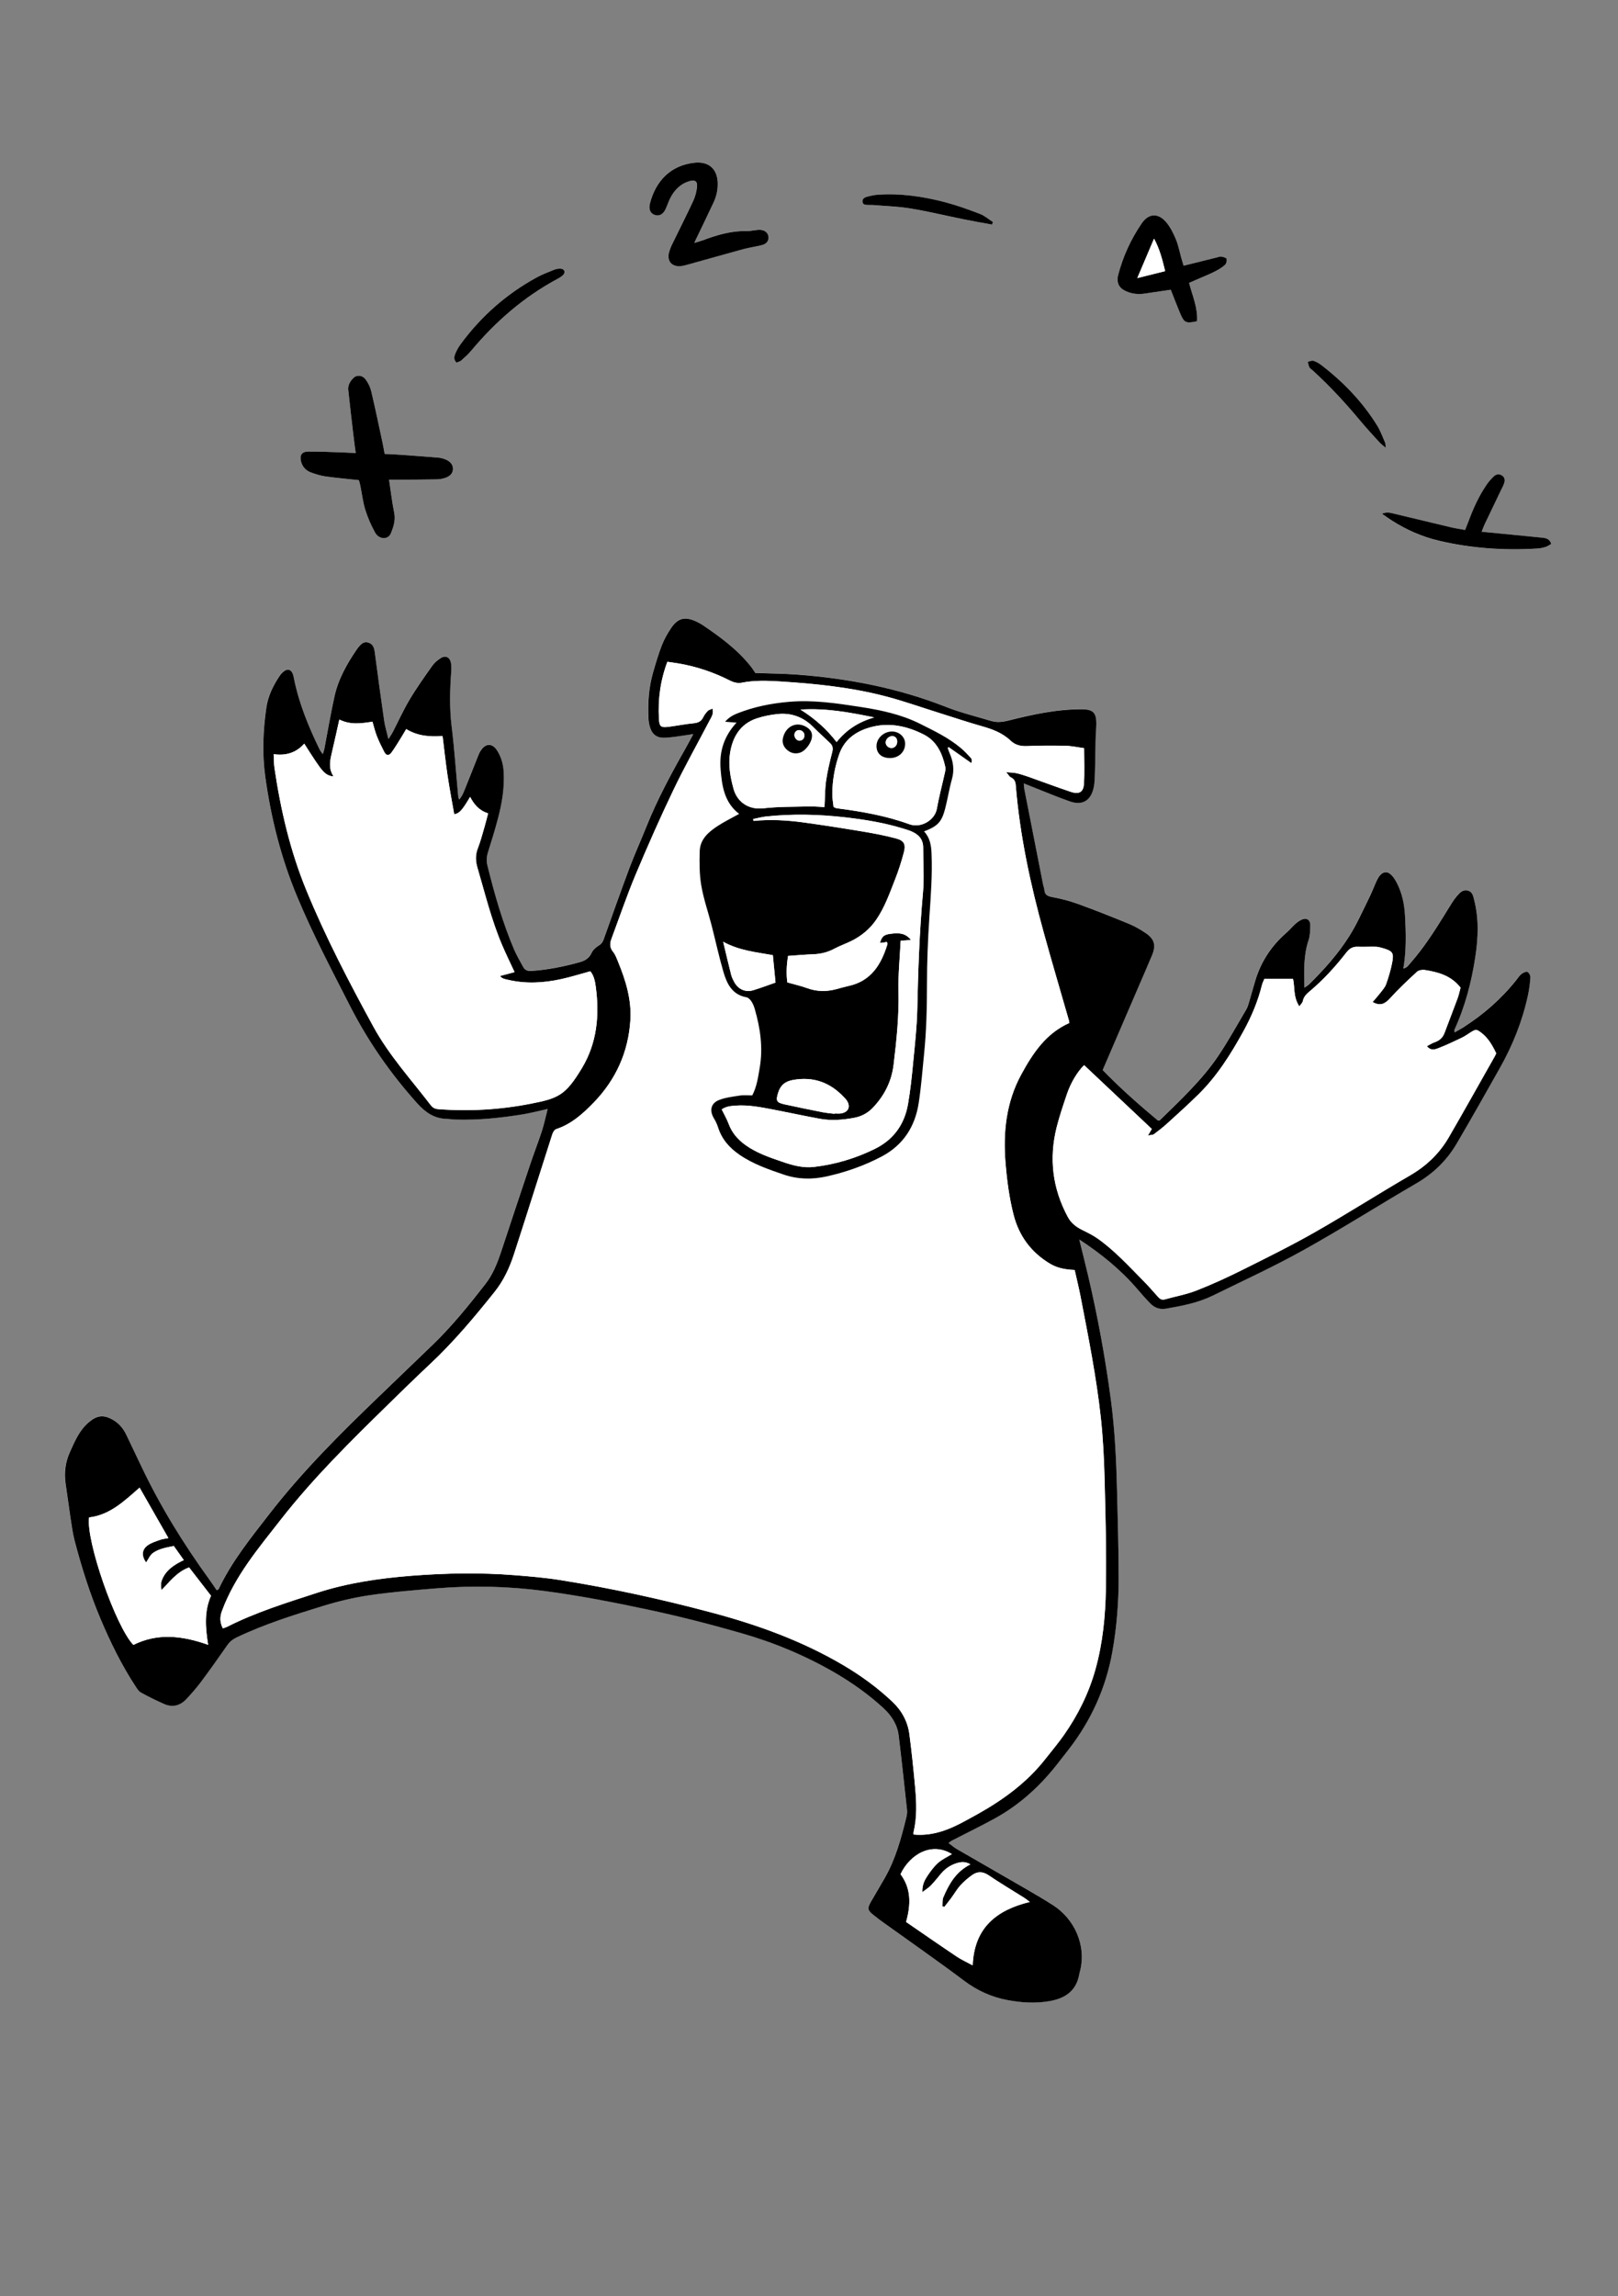 <?xml version="1.0" encoding="utf-8"?>
<!-- Generator: Adobe Illustrator 23.0.0, SVG Export Plug-In . SVG Version: 6.00 Build 0)  -->
<svg version="1.1" xmlns="http://www.w3.org/2000/svg" xmlns:xlink="http://www.w3.org/1999/xlink" x="0px" y="0px"
	 viewBox="0 0 419.53 595.28" style="enable-background:new 0 0 419.53 595.28;" xml:space="preserve">
<rect x="0" y="0" width="419.53" height="595.28" fill="#808080" stroke="none"/>
<style type="text/css">
	.st0{fill:#FFFFFF;}
</style>
<g id="Layer_2">
</g>
<g id="Layer_3">
	<g>
		<path class="st0" d="M279.85,321.34c5.68,3.71,10.79,7.85,15.09,12.9c1.06,1.24,2.14,2.47,3.28,3.63
			c1.11,1.13,2.48,1.65,4.08,1.37c4.16-0.72,8.31-1.51,12.13-3.38c7.93-3.89,15.96-7.59,23.67-11.88
			c9.85-5.49,19.37-11.55,29.12-17.22c4.42-2.57,7.92-5.98,10.47-10.33c3.82-6.5,7.53-13.07,11.22-19.64
			c3.31-5.89,5.81-12.12,7.24-18.75c0.33-1.52,0.54-3.08,0.64-4.63c0.03-0.5-0.35-1.28-0.76-1.48c-0.36-0.17-1.11,0.19-1.53,0.52
			c-0.52,0.41-0.9,1.01-1.32,1.54c-3.88,4.9-8.52,8.95-13.77,12.31c-0.71,0.45-1.45,0.85-2.26,1.31c-0.05-0.4-0.12-0.54-0.07-0.64
			c2.78-6.03,4.43-12.37,5.43-18.93c0.76-4.96,0.96-9.87-0.3-14.77c-0.25-0.99-0.44-2.08-1.59-2.42c-1.24-0.36-2.06,0.44-2.78,1.29
			c-0.48,0.57-0.92,1.18-1.33,1.8c-0.7,1.08-1.37,2.19-2.04,3.29c-2.63,4.29-5.37,8.51-8.7,12.3c-0.5,0.57-0.89,1.32-1.92,1.53
			c0.8-4.65,0.68-9.2,0.43-13.75c-0.16-2.88-0.73-5.66-2.02-8.26c-0.39-0.78-0.86-1.56-1.46-2.19c-1.06-1.1-2.18-1.01-3.12,0.18
			c-0.37,0.47-0.65,1.03-0.9,1.59c-0.65,1.42-1.2,2.89-1.89,4.29c-1.64,3.28-3.11,6.67-5.06,9.75c-2.91,4.59-6.54,8.66-10.42,12.48
			c-0.3,0.29-0.68,0.5-1.22,0.88c-0.09-4.36-0.25-8.41,1.1-12.37c0.41-1.19,0.42-2.55,0.43-3.83c0.02-1.46-1.06-2.05-2.36-1.39
			c-0.54,0.28-1.06,0.63-1.5,1.04c-0.85,0.78-1.6,1.67-2.47,2.43c-3.84,3.35-6.49,7.46-7.95,12.34c-0.53,1.76-1,3.53-1.52,5.28
			c-0.21,0.71-0.4,1.46-0.77,2.09c-2.38,4.04-4.64,8.15-7.25,12.03c-4.23,6.3-9.81,11.43-15.18,16.73
			c-0.07,0.07-0.24,0.05-0.49,0.09c-4.98-4.16-9.9-8.5-14.34-13.09c3.27-7.59,6.43-14.95,9.6-22.3c1.07-2.49,2.18-4.97,3.21-7.49
			c1.07-2.59,0.6-4.24-1.74-5.78c-1.35-0.89-2.78-1.73-4.28-2.35c-4.33-1.78-8.69-3.51-13.09-5.11c-2.22-0.81-4.55-1.41-6.87-1.84
			c-1.23-0.22-1.84-0.62-1.95-1.85c-0.04-0.47-0.24-0.92-0.33-1.38c-1.63-8.26-3.26-16.52-4.87-24.78
			c-0.08-0.41-0.08-0.84-0.14-1.43c0.65,0.26,1.09,0.44,1.53,0.61c3.48,1.37,6.91,2.83,10.44,4.06c3.15,1.1,5.33-0.14,6.12-3.4
			c0.34-1.43,0.32-2.95,0.37-4.44c0.09-2.78,0.1-5.56,0.17-8.34c0.03-1.29,0.17-2.58,0.18-3.87c0.03-2.93-0.84-3.81-3.69-3.84
			c-6.52-0.05-12.82,1.32-19.08,2.92c-1.5,0.38-2.94,0.57-4.4,0.13c-3.97-1.18-8.02-2.16-11.85-3.68
			c-12.39-4.88-25.27-7.36-38.47-8.36c-3.58-0.27-7.17-0.28-10.92-0.42c-0.33-0.47-0.76-1.17-1.26-1.8
			c-3.48-4.36-7.92-7.6-12.49-10.69c-0.45-0.3-0.94-0.55-1.43-0.79c-3.06-1.48-4.94-1.02-6.78,1.8c-0.89,1.36-1.71,2.8-2.29,4.31
			c-0.88,2.28-1.57,4.63-2.25,6.97c-1.15,3.96-1.41,8.02-1.2,12.11c0.04,0.8,0.2,1.62,0.46,2.38c0.53,1.58,1.66,2.48,3.35,2.49
			c1.01,0.01,2.03-0.11,3.04-0.24c1.46-0.18,2.92-0.42,4.76-0.7c-0.79,1.46-1.38,2.59-2.01,3.7c-3.75,6.62-7.36,13.31-10.19,20.4
			c-1.41,3.53-2.99,7-4.33,10.55c-2.31,6.16-4.5,12.37-6.71,18.57c-0.24,0.67-0.52,1.12-1.16,1.52c-0.77,0.48-1.59,1.17-1.96,1.96
			c-0.65,1.4-1.73,2.05-3.06,2.42c-4.13,1.16-8.32,1.99-12.61,2.29c-1.04,0.07-1.69-0.3-2.15-1.16c-0.76-1.44-1.62-2.84-2.25-4.33
			c-3.02-7.08-5.13-14.45-6.96-21.91c-0.29-1.18-0.2-2.25,0.16-3.39c0.92-2.91,1.83-5.83,2.6-8.79c1.02-3.89,1.69-7.84,1.48-11.89
			c-0.1-2-0.6-3.91-1.66-5.61c-1.29-2.06-3.01-2.06-4.31-0.04c-0.29,0.45-0.51,0.96-0.72,1.46c-1.11,2.77-2.19,5.56-3.31,8.32
			c-0.39,0.96-0.74,1.96-1.57,2.92c-0.13-0.44-0.21-0.62-0.23-0.8c-0.56-6.09-0.97-12.19-1.71-18.26
			c-0.58-4.76-0.45-9.49-0.09-14.24c0.06-0.74,0.06-1.51-0.1-2.23c-0.3-1.39-1.39-1.92-2.6-1.19c-0.85,0.52-1.67,1.22-2.24,2.03
			c-2.04,2.88-4.09,5.76-5.89,8.79c-1.63,2.74-2.94,5.66-4.41,8.5c-0.23,0.44-0.53,0.85-1.06,1.69c-0.44-1.87-0.89-3.28-1.1-4.73
			c-0.85-5.91-1.64-11.84-2.44-17.76c-0.15-1.14-0.46-2.17-1.69-2.53c-1.19-0.36-1.89,0.45-2.57,1.24
			c-0.13,0.16-0.26,0.32-0.37,0.49c-2.58,3.78-4.84,7.74-5.82,12.26c-0.98,4.51-1.75,9.06-2.63,13.6c-0.07,0.37-0.21,0.73-0.4,1.34
			c-0.37-0.54-0.63-0.83-0.8-1.17c-2.86-5.88-5.34-11.89-6.65-18.33c-0.09-0.47-0.19-0.94-0.36-1.38c-0.42-1.02-1.2-1.31-2.11-0.7
			c-0.49,0.33-0.94,0.8-1.27,1.3c-1.68,2.5-3.01,5.2-3.44,8.2c-0.86,5.94-1.11,11.94-0.29,17.89c1.48,10.73,4.13,21.18,8.31,31.22
			c4.03,9.67,8.91,18.92,13.66,28.24c4.69,9.22,10.54,17.57,17.43,25.26c2.1,2.34,4.42,3.96,7.65,4.04
			c0.81,0.02,1.62,0.15,2.44,0.18c5.87,0.17,11.67-0.44,17.45-1.39c2.04-0.33,4.05-0.87,6.28-1.36c-0.52,2.03-0.91,3.92-1.5,5.74
			c-0.96,2.97-2.1,5.88-3.1,8.84c-2.49,7.4-4.93,14.81-7.39,22.22c-1.01,3.04-2.16,6.03-4.15,8.58c-4.3,5.53-8.7,10.97-13.76,15.84
			c-4.56,4.38-9.11,8.77-13.67,13.15c-10.1,9.7-20.02,19.58-28.63,30.68c-4.79,6.18-9.71,12.26-13.09,19.39
			c-0.07,0.14-0.31,0.19-0.53,0.31c-0.64-0.93-1.23-1.84-1.86-2.72c-6.75-9.32-12.78-19.07-17.71-29.49
			c-1.28-2.7-2.58-5.39-3.86-8.09c-0.81-1.71-1.99-3.07-3.66-3.98c-2.29-1.25-3.95-1.02-5.98,0.67c-2.5,2.09-3.69,4.99-4.99,7.83
			c-1.19,2.61-1.52,5.33-1.1,8.16c0.44,3.02,0.83,6.05,1.3,9.08c0.3,1.94,0.56,3.91,1.06,5.81c1.8,6.83,3.89,13.56,6.66,20.09
			c2.6,6.15,5.52,12.11,9.19,17.69c0.37,0.56,0.78,1.19,1.33,1.49c1.96,1.07,3.96,2.07,6.01,2.97c2.17,0.95,4.16,0.44,5.75-1.27
			c1.34-1.44,2.65-2.92,3.83-4.5c2.32-3.1,4.56-6.26,6.76-9.44c0.65-0.94,1.42-1.56,2.43-2.04c7.13-3.42,14.65-5.78,22.18-8.1
			c4.01-1.24,8.14-2.24,12.29-2.85c5.77-0.85,11.61-1.31,17.42-1.79c9.31-0.77,18.65-0.53,27.88,0.68
			c8.88,1.16,17.7,2.86,26.46,4.74c8.23,1.76,16.4,3.83,24.49,6.15c8.63,2.48,16.92,5.91,24.7,10.47c4.42,2.59,8.54,5.54,12.31,9.01
			c2.13,1.95,3.6,4.29,3.96,7.17c0.78,6.4,1.47,12.81,2.15,19.23c0.07,0.66-0.05,1.37-0.2,2.02c-1.31,5.35-2.74,10.66-5.5,15.5
			c-1.21,2.12-2.48,4.21-3.69,6.33c-0.92,1.6-0.83,2.13,0.6,3.31c1,0.82,2.05,1.57,3.1,2.33c6.84,4.92,13.76,9.72,20.49,14.78
			c3.41,2.56,7.1,4.23,11.22,5.01c3.62,0.69,7.26,0.92,10.94,0.28c4.06-0.71,6.94-2.63,7.71-6.95c0.05-0.27,0.13-0.53,0.19-0.79
			c1.74-6.81-1.51-13.62-6.99-17.13c-2.17-1.39-4.39-2.71-6.63-4c-6.11-3.54-12.24-7.04-18.35-10.58c-0.72-0.42-1.35-0.98-2.11-1.54
			c0.39-0.31,0.54-0.46,0.71-0.55c3.74-1.93,7.53-3.76,11.21-5.78c6.72-3.68,12.21-8.8,16.84-14.87c0.78-1.03,1.59-2.03,2.38-3.05
			c5.8-7.5,9.62-15.9,11.31-25.23c1.15-6.36,1.65-12.81,1.65-19.27c0-7.47-0.21-14.95-0.41-22.42c-0.21-7.95-0.57-15.88-1.61-23.78
			c-1.44-10.85-3.42-21.6-5.92-32.25C281.38,327.5,280.6,324.43,279.85,321.34z M92.24,117.44c-1.3-0.06-2.43-0.13-3.57-0.16
			c-2.92-0.09-5.83-0.24-8.75-0.21c-1.69,0.02-2.27,0.98-1.86,2.59c0.37,1.43,1.32,2.38,2.66,2.86c1.21,0.43,2.46,0.82,3.72,1
			c2.82,0.39,5.65,0.64,8.61,0.96c0.12,0.47,0.28,0.98,0.39,1.49c0.42,2.06,0.64,4.18,1.27,6.17c0.64,2.05,1.51,4.07,2.56,5.95
			c1.02,1.82,3.38,1.89,4.08,0.18c0.68-1.66,1.26-3.39,0.87-5.33c-0.56-2.76-0.88-5.57-1.34-8.58c0.89,0,1.56,0,2.23,0
			c3.33-0.02,6.65-0.02,9.98-0.08c0.8-0.01,1.63-0.15,2.39-0.4c1.07-0.37,1.96-1.08,1.97-2.33c0.01-1.23-0.85-1.97-1.89-2.42
			c-0.61-0.26-1.3-0.44-1.96-0.5c-3.58-0.3-7.17-0.55-10.75-0.8c-1-0.07-2-0.1-3.11-0.15c-0.21-1.12-0.37-2.11-0.59-3.1
			c-0.94-4.37-1.85-8.75-2.88-13.1c-0.26-1.09-0.8-2.18-1.45-3.09c-0.85-1.18-2.28-1.3-3.2-0.38c-0.83,0.82-1.45,1.85-1.32,3.08
			c0.42,3.98,0.9,7.95,1.36,11.93C91.83,114.42,92.03,115.82,92.24,117.44z M180.03,62.98c0.45-0.98,0.71-1.57,0.99-2.16
			c1.35-2.82,2.72-5.62,4.03-8.45c0.72-1.55,1.08-3.2,1.03-4.94c-0.09-3.64-2.29-5.65-5.92-5.28c-6.17,0.62-10.14,4.64-11.66,10.6
			c-0.4,1.56,0.18,2.64,1.36,2.98c1.11,0.32,2.09-0.23,2.72-1.57c0.43-0.92,0.73-1.9,1.19-2.81c1.08-2.15,2.68-3.76,5.05-4.43
			c1.36-0.39,2.04,0.06,1.9,1.45c-0.12,1.25-0.45,2.54-0.98,3.67c-1.68,3.63-3.51,7.2-5.25,10.8c-0.41,0.85-0.82,1.73-1.05,2.64
			c-0.53,2.18,0.7,3.64,2.93,3.5c0.73-0.05,1.46-0.27,2.18-0.47c4.7-1.31,9.4-2.66,14.11-3.93c1.63-0.44,3.33-0.66,4.97-1.09
			c1.22-0.32,1.77-1.21,1.6-2.25c-0.15-0.93-0.89-1.57-2.03-1.67c-0.47-0.04-0.95,0.04-1.42,0.08c-0.68,0.07-1.35,0.24-2.02,0.22
			c-4.02-0.11-7.78,0.98-11.49,2.38C181.67,62.49,181.05,62.66,180.03,62.98z M306.9,68.88c-0.19-0.65-0.39-1.28-0.57-1.92
			c-0.46-1.63-0.77-3.32-1.41-4.88c-0.64-1.55-1.41-3.12-2.46-4.4c-2.07-2.53-4.59-2.48-6.42,0.2c-2.81,4.11-4.87,8.61-6.13,13.45
			c-0.05,0.2-0.09,0.4-0.11,0.6c-0.18,1.71,0.53,2.8,2.11,3.53c1.61,0.73,3.26,0.87,4.97,0.63c2.2-0.32,4.4-0.65,6.68-0.99
			c0.78,1.97,1.53,3.92,2.33,5.86c1.14,2.75,1.52,2.94,4.49,2.31c0.25-3.45-1.19-6.58-2.06-9.94c0.63-0.28,1.18-0.52,1.72-0.76
			c1.61-0.71,3.25-1.37,4.84-2.14c0.97-0.48,1.92-1.05,2.73-1.75c0.36-0.31,0.55-1.09,0.44-1.58c-0.07-0.29-0.84-0.51-1.33-0.59
			c-0.37-0.06-0.8,0.12-1.19,0.21C312.7,67.43,309.88,68.14,306.9,68.88z M384.18,137.85c0.32-0.81,0.51-1.38,0.77-1.92
			c1.4-2.94,2.81-5.88,4.22-8.81c0.29-0.61,0.62-1.21,0.84-1.85c0.25-0.76,0.17-1.51-0.58-1.98c-0.71-0.45-1.49-0.36-2.08,0.19
			c-0.69,0.64-1.33,1.36-1.86,2.14c-2.1,3.04-3.58,6.39-4.85,9.84c-0.23,0.62-0.48,1.23-0.77,1.95c-1.26-0.23-2.4-0.38-3.52-0.65
			c-5.02-1.19-10.03-2.41-15.04-3.6c-0.87-0.21-1.76-0.46-3.01,0.06c1.06,0.73,1.81,1.28,2.6,1.77c3.76,2.37,7.81,4.18,12.12,5.2
			c8.37,1.99,16.89,2.57,25.48,2.05c0.74-0.04,1.49-0.18,2.2-0.4c0.53-0.16,1.01-0.52,1.51-0.79c-0.43-1.34-1.35-1.53-2.32-1.63
			c-2.63-0.27-5.27-0.52-7.9-0.78C389.44,138.37,386.89,138.12,384.18,137.85z M118.35,94c0.41-0.17,0.9-0.25,1.22-0.53
			c0.91-0.8,1.83-1.62,2.61-2.55c6.37-7.63,13.76-14.02,22.55-18.72c0.47-0.25,0.95-0.56,1.31-0.94c0.63-0.67,0.32-1.53-0.6-1.6
			c-0.59-0.04-1.23,0.07-1.78,0.28c-1.51,0.6-3.04,1.18-4.46,1.96c-7.87,4.28-14.43,10.06-19.73,17.28c-0.56,0.76-1.04,1.6-1.4,2.46
			C117.76,92.36,117.55,93.2,118.35,94z M257.22,58.22c0.08-0.21,0.17-0.43,0.25-0.64c-1.11-0.71-2.14-1.64-3.35-2.1
			c-2.97-1.14-5.97-2.23-9.04-3.04c-5.73-1.5-11.56-2.36-17.52-1.94c-0.87,0.06-1.74,0.25-2.59,0.47c-0.65,0.17-1.39,0.44-1.33,1.3
			c0.07,0.95,0.9,0.83,1.56,0.89c0.34,0.03,0.68-0.03,1.02,0c3.31,0.28,6.65,0.38,9.92,0.91c4.54,0.75,9.03,1.85,13.55,2.76
			C252.19,57.32,254.71,57.75,257.22,58.22z M359.29,116.08c-0.06-0.69,0-1.03-0.12-1.29c-0.65-1.49-1.2-3.05-2.05-4.42
			c-3.78-6.15-8.72-11.25-14.41-15.65c-0.64-0.49-1.37-0.92-2.12-1.17c-0.42-0.14-0.98,0.15-1.48,0.25c0.12,0.47,0.17,0.99,0.4,1.41
			c0.18,0.34,0.57,0.57,0.87,0.84c4.43,4.03,8.48,8.42,12.31,13.02c1.61,1.93,3.32,3.77,5.01,5.63
			C358.08,115.12,358.57,115.46,359.29,116.08z"/>
		<path d="M279.85,321.34c0.75,3.08,1.53,6.16,2.26,9.25c2.5,10.65,4.48,21.4,5.92,32.25c1.05,7.9,1.41,15.84,1.61,23.78
			c0.19,7.47,0.4,14.95,0.41,22.42c0,6.46-0.5,12.91-1.65,19.27c-1.68,9.33-5.5,17.73-11.31,25.23c-0.79,1.02-1.6,2.03-2.38,3.05
			c-4.63,6.07-10.12,11.19-16.84,14.87c-3.69,2.02-7.48,3.86-11.21,5.78c-0.17,0.09-0.31,0.24-0.71,0.55
			c0.76,0.56,1.39,1.12,2.11,1.54c6.11,3.54,12.24,7.04,18.35,10.58c2.23,1.29,4.46,2.61,6.63,4c5.48,3.51,8.72,10.32,6.99,17.13
			c-0.07,0.26-0.15,0.52-0.19,0.79c-0.77,4.31-3.65,6.24-7.71,6.95c-3.68,0.64-7.32,0.41-10.94-0.28
			c-4.12-0.78-7.81-2.45-11.22-5.01c-6.73-5.06-13.65-9.86-20.49-14.78c-1.05-0.75-2.1-1.51-3.1-2.33c-1.43-1.17-1.52-1.7-0.6-3.31
			c1.21-2.12,2.49-4.21,3.69-6.33c2.75-4.84,4.19-10.15,5.5-15.5c0.16-0.65,0.28-1.36,0.2-2.02c-0.69-6.41-1.37-12.83-2.15-19.23
			c-0.35-2.88-1.83-5.21-3.96-7.17c-3.77-3.47-7.9-6.42-12.31-9.01c-7.79-4.56-16.07-8-24.7-10.47c-8.09-2.32-16.26-4.4-24.49-6.15
			c-8.76-1.87-17.59-3.57-26.46-4.74c-9.23-1.21-18.57-1.45-27.88-0.68c-5.82,0.48-11.65,0.94-17.42,1.79
			c-4.15,0.61-8.28,1.61-12.29,2.85c-7.52,2.32-15.05,4.68-22.18,8.1c-1.01,0.48-1.79,1.11-2.43,2.04c-2.2,3.18-4.45,6.34-6.76,9.44
			c-1.17,1.57-2.48,3.06-3.83,4.5c-1.6,1.71-3.58,2.22-5.75,1.27c-2.05-0.9-4.05-1.9-6.01-2.97c-0.55-0.3-0.97-0.94-1.33-1.49
			c-3.67-5.58-6.59-11.53-9.19-17.69c-2.76-6.53-4.86-13.26-6.66-20.09c-0.5-1.9-0.76-3.86-1.06-5.81c-0.46-3.02-0.85-6.05-1.3-9.08
			c-0.41-2.83-0.08-5.55,1.1-8.16c1.29-2.85,2.48-5.74,4.99-7.83c2.02-1.69,3.69-1.92,5.98-0.67c1.67,0.91,2.85,2.28,3.66,3.98
			c1.28,2.7,2.58,5.39,3.86,8.09c4.93,10.41,10.96,20.17,17.71,29.49c0.64,0.88,1.23,1.79,1.86,2.72c0.21-0.12,0.46-0.17,0.53-0.31
			c3.38-7.13,8.3-13.21,13.09-19.39c8.61-11.11,18.53-20.98,28.63-30.68c4.56-4.38,9.11-8.77,13.67-13.15
			c5.06-4.87,9.46-10.31,13.76-15.84c1.99-2.55,3.14-5.54,4.15-8.58c2.46-7.41,4.9-14.82,7.39-22.22c0.99-2.96,2.13-5.87,3.1-8.84
			c0.59-1.82,0.97-3.71,1.5-5.74c-2.23,0.49-4.24,1.02-6.28,1.36c-5.77,0.95-11.58,1.56-17.45,1.39c-0.81-0.02-1.62-0.16-2.44-0.18
			c-3.23-0.08-5.55-1.7-7.65-4.04c-6.89-7.68-12.73-16.04-17.43-25.26c-4.75-9.32-9.63-18.57-13.66-28.24
			c-4.19-10.03-6.83-20.48-8.31-31.22c-0.82-5.95-0.57-11.95,0.29-17.89c0.44-3,1.76-5.7,3.44-8.2c0.33-0.5,0.78-0.96,1.27-1.3
			c0.9-0.61,1.69-0.32,2.11,0.7c0.18,0.44,0.27,0.91,0.36,1.38c1.31,6.44,3.79,12.46,6.65,18.33c0.17,0.34,0.43,0.64,0.8,1.17
			c0.18-0.61,0.33-0.96,0.4-1.34c0.87-4.53,1.64-9.09,2.63-13.6c0.98-4.51,3.24-8.48,5.82-12.26c0.11-0.17,0.24-0.33,0.37-0.49
			c0.67-0.79,1.37-1.6,2.57-1.24c1.23,0.37,1.54,1.39,1.69,2.53c0.79,5.92,1.58,11.84,2.44,17.76c0.21,1.44,0.66,2.85,1.1,4.73
			c0.53-0.84,0.83-1.25,1.06-1.69c1.47-2.84,2.78-5.76,4.41-8.5c1.8-3.03,3.85-5.91,5.89-8.79c0.57-0.81,1.39-1.51,2.24-2.03
			c1.21-0.74,2.3-0.21,2.6,1.19c0.15,0.72,0.15,1.49,0.1,2.23c-0.36,4.75-0.49,9.47,0.09,14.24c0.74,6.07,1.15,12.17,1.71,18.26
			c0.02,0.18,0.1,0.36,0.23,0.8c0.83-0.96,1.18-1.96,1.57-2.92c1.13-2.77,2.2-5.55,3.31-8.32c0.2-0.5,0.42-1.01,0.72-1.46
			c1.3-2.01,3.02-2.01,4.31,0.04c1.06,1.7,1.56,3.6,1.66,5.61c0.21,4.05-0.46,8-1.48,11.89c-0.77,2.95-1.68,5.87-2.6,8.79
			c-0.36,1.14-0.45,2.21-0.16,3.39c1.84,7.46,3.94,14.83,6.96,21.91c0.64,1.49,1.49,2.89,2.25,4.33c0.45,0.86,1.11,1.23,2.15,1.16
			c4.29-0.3,8.48-1.13,12.61-2.29c1.33-0.37,2.42-1.02,3.06-2.42c0.37-0.8,1.18-1.48,1.96-1.96c0.64-0.4,0.92-0.85,1.16-1.52
			c2.21-6.2,4.4-12.41,6.71-18.57c1.34-3.56,2.92-7.02,4.33-10.55c2.83-7.09,6.44-13.78,10.19-20.4c0.63-1.11,1.22-2.24,2.01-3.7
			c-1.84,0.27-3.3,0.51-4.76,0.7c-1.01,0.13-2.03,0.25-3.04,0.24c-1.69-0.01-2.82-0.91-3.35-2.49c-0.26-0.76-0.42-1.58-0.46-2.38
			c-0.21-4.09,0.05-8.16,1.2-12.11c0.68-2.35,1.37-4.7,2.25-6.97c0.58-1.51,1.4-2.95,2.29-4.31c1.84-2.82,3.72-3.27,6.78-1.8
			c0.49,0.24,0.98,0.49,1.43,0.79c4.57,3.09,9.01,6.33,12.49,10.69c0.5,0.63,0.93,1.32,1.26,1.8c3.75,0.14,7.35,0.15,10.92,0.42
			c13.21,1,26.09,3.48,38.47,8.36c3.84,1.51,7.89,2.5,11.85,3.68c1.46,0.43,2.9,0.25,4.4-0.13c6.26-1.59,12.57-2.96,19.08-2.92
			c2.86,0.02,3.73,0.91,3.69,3.84c-0.01,1.29-0.15,2.58-0.18,3.87c-0.07,2.78-0.07,5.56-0.17,8.34c-0.05,1.49-0.03,3.01-0.37,4.44
			c-0.79,3.27-2.97,4.5-6.12,3.4c-3.52-1.23-6.96-2.7-10.44-4.06c-0.44-0.17-0.88-0.35-1.53-0.61c0.05,0.6,0.06,1.02,0.14,1.43
			c1.62,8.26,3.24,16.52,4.87,24.78c0.09,0.47,0.29,0.92,0.33,1.38c0.1,1.22,0.72,1.62,1.95,1.85c2.33,0.43,4.65,1.03,6.87,1.84
			c4.4,1.6,8.76,3.33,13.09,5.11c1.5,0.62,2.93,1.45,4.28,2.35c2.34,1.54,2.81,3.19,1.74,5.78c-1.03,2.51-2.14,4.99-3.21,7.49
			c-3.17,7.36-6.33,14.71-9.6,22.3c4.44,4.59,9.35,8.93,14.34,13.09c0.25-0.04,0.42-0.01,0.49-0.09
			c5.37-5.29,10.95-10.43,15.18-16.73c2.61-3.88,4.87-8,7.25-12.03c0.37-0.63,0.56-1.38,0.77-2.09c0.52-1.76,0.99-3.53,1.52-5.28
			c1.46-4.87,4.11-8.98,7.95-12.34c0.87-0.76,1.62-1.65,2.47-2.43c0.45-0.41,0.96-0.77,1.5-1.04c1.3-0.67,2.37-0.07,2.36,1.39
			c-0.02,1.28-0.03,2.64-0.43,3.83c-1.35,3.96-1.19,8.02-1.1,12.37c0.54-0.38,0.92-0.58,1.22-0.88c3.88-3.82,7.51-7.88,10.42-12.48
			c1.95-3.08,3.43-6.47,5.06-9.75c0.7-1.4,1.25-2.86,1.89-4.29c0.25-0.55,0.53-1.12,0.9-1.59c0.94-1.19,2.07-1.28,3.12-0.18
			c0.6,0.62,1.07,1.41,1.46,2.19c1.29,2.59,1.86,5.38,2.02,8.26c0.25,4.55,0.37,9.09-0.43,13.75c1.03-0.21,1.42-0.97,1.92-1.53
			c3.33-3.79,6.06-8.02,8.7-12.3c0.68-1.1,1.34-2.21,2.04-3.29c0.41-0.63,0.85-1.24,1.33-1.8c0.72-0.84,1.54-1.65,2.78-1.29
			c1.16,0.34,1.34,1.43,1.59,2.42c1.25,4.9,1.06,9.81,0.3,14.77c-1,6.55-2.65,12.89-5.43,18.93c-0.04,0.1,0.02,0.24,0.07,0.64
			c0.81-0.47,1.55-0.86,2.26-1.31c5.25-3.36,9.89-7.41,13.77-12.31c0.42-0.53,0.8-1.14,1.32-1.54c0.42-0.33,1.17-0.69,1.53-0.52
			c0.41,0.19,0.8,0.98,0.76,1.48c-0.1,1.55-0.31,3.11-0.64,4.63c-1.43,6.62-3.92,12.85-7.24,18.75c-3.7,6.57-7.4,13.14-11.22,19.64
			c-2.55,4.35-6.05,7.76-10.47,10.33c-9.75,5.67-19.27,11.73-29.12,17.22c-7.7,4.29-15.74,7.99-23.67,11.88
			c-3.82,1.87-7.97,2.66-12.13,3.38c-1.6,0.28-2.98-0.24-4.08-1.37c-1.14-1.16-2.22-2.39-3.28-3.63
			C290.63,329.19,285.53,325.06,279.85,321.34z M184.75,183.71c0.36,1.34-0.29,2.2-0.73,3.06c-3.14,6.03-6.48,11.95-9.41,18.07
			c-3.46,7.22-6.7,14.56-9.8,21.95c-2.28,5.44-4.18,11.04-6.24,16.57c-0.44,1.18-0.52,2.28,0.4,3.4c0.63,0.76,0.97,1.79,1.36,2.73
			c1.97,4.81,3.47,9.74,3.13,15.03c-0.53,8.27-3.77,15.4-9.5,21.32c-2.78,2.87-5.77,5.58-9.73,6.89c-0.44,0.15-0.84,0.82-1.01,1.33
			c-3.32,10.34-6.56,20.71-9.92,31.04c-1.14,3.49-2.67,6.84-4.98,9.75c-5.25,6.6-10.67,13.05-16.84,18.83
			c-3.62,3.39-7.17,6.86-10.71,10.33c-9.77,9.56-19.5,19.14-27.94,29.94c-5.81,7.45-11.93,14.65-15.27,23.71
			c-0.61,1.65-0.52,2.97,0.23,4.5c0.43-0.16,0.82-0.26,1.17-0.44c7.43-3.76,15.36-6.21,23.23-8.77c7.98-2.59,16.24-3.78,24.61-4.44
			c8.9-0.69,17.79-0.85,26.68-0.14c3.93,0.31,7.86,0.64,11.75,1.26c13.29,2.11,26.42,4.99,39.42,8.46
			c11.86,3.16,23.33,7.31,33.95,13.57c4.58,2.7,8.86,5.81,12.74,9.46c2.47,2.33,4.03,5.15,4.47,8.49c0.6,4.58,1.07,9.17,1.49,13.77
			c0.36,3.86,0.51,7.74-0.4,11.57c-0.06,0.24-0.01,0.5-0.01,0.65c5.11,0.48,9.49-1.37,13.74-3.72c0.95-0.53,1.91-1.04,2.86-1.57
			c6.69-3.75,12.81-8.21,17.59-14.32c1.59-2.03,3.27-4.01,4.75-6.12c3.69-5.26,6.51-10.93,8.24-17.17
			c1.89-6.82,2.56-13.78,2.68-20.77c0.17-9.44-0.09-18.89-0.33-28.33c-0.14-5.36-0.41-10.74-0.98-16.07
			c-1.15-10.54-3.23-20.94-5.24-31.34c-0.45-2.32-1.02-4.62-1.54-6.94c-2.35-0.1-4.45-0.46-6.38-1.62
			c-4.92-2.95-8.05-7.19-9.47-12.72c-1.11-4.36-1.7-8.8-2.07-13.27c-0.68-8.08,0.14-15.9,4.1-23.14
			c2.99-5.47,6.39-10.61,12.43-13.29c-0.03-0.18-0.03-0.39-0.08-0.57c-2.17-7.57-4.41-15.12-6.51-22.71
			c-3.48-12.59-6.24-25.32-7.3-38.37c-0.08-1-0.42-1.62-1.31-2.05c-0.34-0.17-0.55-0.61-1.15-1.32c1.23,0.12,1.97,0.11,2.67,0.27
			c1.05,0.25,2.09,0.58,3.12,0.94c3.65,1.29,7.27,2.66,10.94,3.89c2.13,0.72,3.27,0.09,3.41-2.06c0.19-3.02,0.05-6.06,0.05-9.26
			c-1.72-0.23-3.26-0.58-4.8-0.61c-3.33-0.07-6.66-0.07-9.98,0.07c-1.67,0.07-3.08-0.26-4.29-1.41c-2.13-2.04-4.78-2.99-7.57-3.78
			c-3.78-1.07-7.52-2.34-11.27-3.51c-4.47-1.4-8.89-2.97-13.42-4.16c-9.03-2.38-18.3-3.32-27.6-3.9c-3.3-0.21-6.63-0.31-9.95,0.35
			c-0.91,0.18-2.06-0.11-2.91-0.55c-4.27-2.18-8.75-3.69-13.48-4.48c-0.91-0.15-1.84-0.27-2.79-0.41
			c-1.84,4.91-2.46,9.79-2.18,14.79c0.11,2.06,0.52,2.31,2.58,2.05c2.15-0.28,4.29-0.71,6.45-0.92c1.13-0.11,1.91-0.48,2.42-1.51
			c0.3-0.6,0.71-1.17,1.17-1.65C183.74,184.03,184.22,183.95,184.75,183.71z M355.9,259.78c0.7-0.83,1.41-1.61,2.05-2.45
			c0.53-0.69,1.16-1.37,1.44-2.17c0.63-1.79,1.18-3.62,1.55-5.47c0.53-2.67,0.18-3.14-2.43-3.9c-0.58-0.17-1.19-0.33-1.79-0.35
			c-1.56-0.04-3.12,0.06-4.68,0c-1.28-0.05-2.13,0.45-2.92,1.46c-2.84,3.65-5.94,7.08-9.5,10.06c-0.85,0.72-1.59,1.41-1.82,2.58
			c-0.09,0.43-0.52,0.8-0.9,1.36c-1.62-2.43-1.14-4.99-1.64-7.14c-2.51,0-4.91,0-7.42,0c-0.2,0.49-0.5,1.04-0.64,1.62
			c-1.05,4.23-2.71,8.18-4.83,12.02c-3.26,5.93-6.82,11.59-11.67,16.35c-2.61,2.57-5.34,5.03-8.05,7.49
			c-1.09,0.99-2.27,1.91-3.45,2.79c-0.29,0.22-0.78,0.19-1.55,0.34c0.5-0.86,0.79-1.36,0.99-1.7c-5.93-5.58-11.74-11.06-17.55-16.54
			c-1.68,1.66-3.43,4.47-4.46,7.52c-0.95,2.83-1.92,5.66-2.65,8.56c-2.04,8.11-1.09,15.88,2.89,23.28c0.89,1.66,2.25,2.64,3.86,3.43
			c1.33,0.65,2.67,1.32,3.88,2.17c4.41,3.12,8.03,7.1,11.81,10.92c1.34,1.35,2.58,2.79,3.85,4.21c0.49,0.55,1,0.85,1.78,0.63
			c2.74-0.77,5.59-1.27,8.22-2.31c4.04-1.58,7.99-3.4,11.88-5.34c6.32-3.15,12.66-6.28,18.78-9.77c8.32-4.74,16.39-9.9,24.67-14.71
			c4.24-2.46,7.62-5.68,10.05-9.88c4.05-6.99,7.99-14.05,11.97-21.08c0.13-0.23,0.22-0.49,0.32-0.71c-1.27-2.65-2.33-4.13-3.79-5.26
			c-1.3-1.01-1.47-1.02-2.86-0.15c-0.75,0.47-1.47,1-2.26,1.38c-2.02,0.96-4.04,1.93-6.13,2.73c-0.85,0.33-1.93,0.72-2.92-0.55
			c0.76-0.38,1.36-0.78,2.03-1.01c1.24-0.43,2.08-1.18,2.54-2.43c1.11-2.99,2.28-5.95,3.38-8.94c0.35-0.94,0.54-1.93,0.77-2.78
			c-2.44-3.14-5.77-4.02-9.23-4.57c-0.66-0.1-1.61,0.04-2.07,0.46c-2.4,2.2-4.77,4.45-6.96,6.85
			C359.15,260.22,357.93,260.9,355.9,259.78z M70.96,195.52c0.07,1.35,0.05,2.44,0.2,3.5c1.61,10.92,4.09,21.61,8.3,31.85
			c4.99,12.14,11.05,23.76,17.34,35.27c4.07,7.45,9.77,13.7,14.89,20.38c0.47,0.61,1.01,0.96,1.87,1.03
			c8.04,0.62,16.04,0.16,23.94-1.38c7.26-1.41,9.11-2.13,13.42-9.31c3.88-6.47,4.53-13.56,3.58-20.88c-0.2-1.5-0.48-3.08-1.44-4.16
			c-2.63,0.72-5.08,1.5-7.59,2.04c-4.56,0.99-9.15,1.25-13.74,0.17c-0.67-0.16-1.43-0.2-2.09-0.99c1.41-0.38,2.62-0.7,3.78-1.01
			c-1.12-2.43-2.23-4.68-3.21-6.98c-2.78-6.51-4.44-13.39-6.43-20.16c-0.49-1.67-0.53-3.29,0.13-4.98c0.69-1.77,1.16-3.62,1.7-5.44
			c0.34-1.15,0.62-2.32,0.96-3.6c-2.3-0.69-3.63-2.28-4.67-4.26c-2.1,3.54-2.78,4.27-4.12,4.51c-0.58-3.33-1.22-6.65-1.72-10
			c-0.5-3.4-0.87-6.81-1.3-10.29c-3.34,0.26-6.48,0-9.43-1.8c-0.5,0.84-0.9,1.54-1.32,2.22c-0.8,1.27-1.56,2.56-2.43,3.77
			c-0.73,1.01-1.41,0.95-1.97-0.12c-0.69-1.32-1.34-2.67-1.89-4.05c-0.46-1.18-0.75-2.43-1.14-3.73c-2.93,0.46-5.75,0.87-8.59-0.56
			c-0.65,2.9-1.22,5.55-1.84,8.18c-0.51,2.17-1.08,4.33,0.26,6.42c0.01,0.02-0.07,0.1-0.1,0.16c-2.22-0.5-2.56-0.89-7.41-8.51
			C76.83,195.1,74.24,195.98,70.96,195.52z M53.97,426.41c-0.74-4.52-1.03-8.75,0.75-12.71c-1.99-2.57-3.84-4.96-5.69-7.35
			c-3.2,1.19-4.99,3.68-7.16,5.9c-0.11-0.89-0.2-1.77,0.08-2.52c0.97-2.65,3.2-4.08,5.71-5.28c-0.91-1.27-1.72-2.42-2.59-3.65
			c-1.93,0.39-3.84,0.7-5.4,1.81c-0.79,0.56-1.2,1.64-1.78,2.47c-1.22-1.71-1.15-3.35,0.44-4.48c0.91-0.65,2.05-0.99,3.13-1.38
			c0.67-0.24,1.4-0.31,2.21-0.47c-2.52-4.42-4.97-8.7-7.47-13.08c-3.96,3.47-7.71,7.1-13.09,7.72c-0.88,5.97,6.91,28.35,11.48,33.05
			C40.78,423.34,47.13,423.98,53.97,426.41z M234.94,498.26c4.51,3.1,8.8,6.08,13.13,8.99c1.21,0.81,2.57,1.41,4.13,2.26
			c0.38-9.68,6.09-14.33,14.81-16.44c-0.68-0.5-1.08-0.84-1.53-1.12c-3.04-1.92-6.15-3.75-9.12-5.77c-1.52-1.04-2.9-1.07-4.3-0.08
			c-1.09,0.78-2.14,1.67-3.04,2.66c-0.9,1-1.58,2.2-2.39,3.3c-0.58,0.79-1.2,1.54-1.8,2.32c-0.16-0.07-0.32-0.14-0.49-0.21
			c0.07-0.76-0.05-1.6,0.23-2.27c1.46-3.45,3.27-6.67,7.03-8.57c-1.36-0.82-2.48-0.64-3.58-0.3c-1.59,0.5-2.93,1.4-4.01,2.68
			c-0.87,1.04-1.71,2.11-2.65,3.09c-0.57,0.59-1.3,1.03-2.21,1.73c-0.09-1.92,0.61-3.18,1.39-4.33c0.79-1.17,1.66-2.35,2.71-3.28
			c1.03-0.91,2.34-1.5,3.56-2.25c-5.28-3.26-10.91,0.08-13.32,5.21C236.35,489.69,236.15,493.94,234.94,498.26z"/>
		<path d="M92.24,117.44c-0.22-1.63-0.42-3.02-0.58-4.42c-0.47-3.97-0.94-7.95-1.36-11.93c-0.13-1.23,0.49-2.26,1.32-3.08
			c0.92-0.92,2.35-0.79,3.2,0.38c0.66,0.91,1.2,2,1.45,3.09c1.03,4.35,1.94,8.73,2.88,13.1c0.21,0.98,0.38,1.98,0.59,3.1
			c1.1,0.05,2.11,0.08,3.11,0.15c3.59,0.25,7.17,0.51,10.75,0.8c0.66,0.06,1.35,0.24,1.96,0.5c1.04,0.45,1.9,1.19,1.89,2.42
			c-0.01,1.25-0.89,1.96-1.97,2.33c-0.76,0.26-1.59,0.39-2.39,0.4c-3.33,0.06-6.65,0.06-9.98,0.08c-0.67,0-1.33,0-2.23,0
			c0.46,3.01,0.77,5.82,1.34,8.58c0.39,1.94-0.19,3.66-0.87,5.33c-0.7,1.71-3.07,1.64-4.08-0.18c-1.05-1.88-1.92-3.9-2.56-5.95
			c-0.62-1.99-0.85-4.11-1.27-6.17c-0.1-0.52-0.26-1.02-0.39-1.49c-2.95-0.32-5.79-0.57-8.61-0.96c-1.26-0.18-2.52-0.57-3.72-1
			c-1.34-0.48-2.29-1.43-2.66-2.86c-0.42-1.61,0.17-2.58,1.86-2.59c2.92-0.03,5.83,0.12,8.75,0.21
			C89.81,117.32,90.94,117.38,92.24,117.44z"/>
		<path d="M180.03,62.98c1.02-0.32,1.65-0.49,2.25-0.71c3.7-1.4,7.47-2.49,11.49-2.38c0.67,0.02,1.35-0.15,2.02-0.22
			c0.47-0.05,0.95-0.12,1.42-0.08c1.14,0.1,1.88,0.74,2.03,1.67c0.17,1.04-0.39,1.93-1.6,2.25c-1.64,0.43-3.33,0.65-4.97,1.09
			c-4.71,1.28-9.4,2.63-14.11,3.93c-0.72,0.2-1.45,0.42-2.18,0.47c-2.23,0.14-3.46-1.32-2.93-3.5c0.22-0.91,0.64-1.79,1.05-2.64
			c1.74-3.6,3.57-7.17,5.25-10.8c0.53-1.14,0.86-2.43,0.98-3.67c0.13-1.4-0.54-1.85-1.9-1.45c-2.37,0.68-3.97,2.29-5.05,4.43
			c-0.46,0.91-0.76,1.89-1.19,2.81c-0.63,1.35-1.61,1.89-2.72,1.57c-1.19-0.34-1.76-1.43-1.36-2.98c1.52-5.96,5.49-9.98,11.66-10.6
			c3.63-0.36,5.83,1.64,5.92,5.28c0.04,1.74-0.31,3.38-1.03,4.94c-1.31,2.83-2.69,5.63-4.03,8.45
			C180.74,61.41,180.48,62,180.03,62.98z"/>
		<path d="M306.9,68.88c2.98-0.74,5.81-1.45,8.63-2.15c0.39-0.1,0.82-0.28,1.19-0.21c0.49,0.08,1.26,0.3,1.33,0.59
			c0.11,0.48-0.08,1.26-0.44,1.58c-0.81,0.7-1.76,1.27-2.73,1.75c-1.58,0.78-3.22,1.43-4.84,2.14c-0.54,0.24-1.08,0.48-1.72,0.76
			c0.87,3.35,2.3,6.49,2.06,9.94c-2.97,0.63-3.35,0.44-4.49-2.31c-0.8-1.94-1.55-3.89-2.33-5.86c-2.28,0.34-4.48,0.67-6.68,0.99
			c-1.71,0.25-3.37,0.11-4.97-0.63c-1.59-0.73-2.29-1.82-2.11-3.53c0.02-0.2,0.06-0.4,0.11-0.6c1.26-4.84,3.32-9.34,6.13-13.45
			c1.83-2.68,4.35-2.73,6.42-0.2c1.05,1.28,1.83,2.85,2.46,4.4c0.64,1.56,0.95,3.25,1.41,4.88C306.51,67.6,306.7,68.23,306.9,68.88z
			 M302.11,70.29c-0.73-2.99-1.42-5.74-2.88-8.42c-1.38,3.26-2.77,6.52-4.34,10.22C297.5,71.44,299.63,70.9,302.11,70.29z"/>
		<path d="M384.18,137.85c2.72,0.27,5.27,0.52,7.82,0.77c2.63,0.26,5.27,0.51,7.9,0.78c0.97,0.1,1.89,0.29,2.32,1.63
			c-0.5,0.27-0.97,0.63-1.51,0.79c-0.71,0.22-1.46,0.36-2.2,0.4c-8.59,0.52-17.11-0.07-25.48-2.05c-4.31-1.02-8.36-2.82-12.12-5.2
			c-0.79-0.5-1.54-1.05-2.6-1.77c1.25-0.52,2.14-0.27,3.01-0.06c5.02,1.19,10.03,2.42,15.04,3.6c1.11,0.26,2.25,0.42,3.52,0.65
			c0.28-0.72,0.54-1.33,0.77-1.95c1.27-3.45,2.75-6.8,4.85-9.84c0.53-0.77,1.17-1.5,1.86-2.14c0.59-0.55,1.37-0.64,2.08-0.19
			c0.74,0.47,0.83,1.22,0.58,1.98c-0.21,0.64-0.54,1.24-0.84,1.85c-1.41,2.94-2.82,5.87-4.22,8.81
			C384.69,136.47,384.5,137.04,384.18,137.85z"/>
		<path d="M118.35,94c-0.8-0.8-0.58-1.63-0.28-2.36c0.36-0.86,0.84-1.7,1.4-2.46c5.3-7.21,11.87-13,19.73-17.28
			c1.42-0.77,2.95-1.36,4.46-1.96c0.55-0.22,1.19-0.33,1.78-0.28c0.92,0.07,1.24,0.93,0.6,1.6c-0.36,0.38-0.84,0.69-1.31,0.94
			c-8.8,4.7-16.18,11.09-22.55,18.72c-0.78,0.93-1.7,1.75-2.61,2.55C119.25,93.75,118.75,93.83,118.35,94z"/>
		<path d="M257.22,58.22c-2.51-0.46-5.03-0.89-7.53-1.4c-4.52-0.91-9-2.01-13.55-2.76c-3.27-0.54-6.61-0.63-9.92-0.91
			c-0.34-0.03-0.68,0.03-1.02,0c-0.66-0.05-1.49,0.07-1.56-0.89c-0.06-0.85,0.67-1.13,1.33-1.3c0.85-0.22,1.72-0.41,2.59-0.47
			c5.95-0.42,11.79,0.44,17.52,1.94c3.07,0.81,6.07,1.9,9.04,3.04c1.21,0.46,2.24,1.39,3.35,2.1C257.39,57.79,257.3,58,257.22,58.22
			z"/>
		<path d="M359.29,116.08c-0.72-0.62-1.21-0.96-1.6-1.39c-1.69-1.86-3.4-3.7-5.01-5.63c-3.83-4.6-7.88-8.99-12.31-13.02
			c-0.3-0.27-0.69-0.5-0.87-0.84c-0.22-0.42-0.27-0.93-0.4-1.41c0.5-0.1,1.06-0.39,1.48-0.25c0.76,0.25,1.49,0.68,2.12,1.17
			c5.69,4.4,10.63,9.51,14.41,15.65c0.85,1.37,1.4,2.93,2.05,4.42C359.29,115.05,359.23,115.39,359.29,116.08z"/>
		<path class="st0" d="M184.75,183.71c-0.53,0.24-1.01,0.33-1.28,0.61c-0.46,0.48-0.88,1.05-1.17,1.65
			c-0.51,1.03-1.29,1.4-2.42,1.51c-2.16,0.21-4.3,0.64-6.45,0.92c-2.06,0.27-2.47,0.01-2.58-2.05c-0.28-5,0.34-9.88,2.18-14.79
			c0.95,0.14,1.87,0.25,2.79,0.41c4.72,0.79,9.2,2.3,13.48,4.48c0.86,0.44,2.01,0.73,2.91,0.55c3.31-0.66,6.64-0.56,9.95-0.35
			c9.29,0.58,18.56,1.52,27.6,3.9c4.52,1.19,8.95,2.76,13.42,4.16c3.76,1.18,7.49,2.44,11.27,3.51c2.78,0.79,5.43,1.74,7.57,3.78
			c1.21,1.16,2.61,1.48,4.29,1.41c3.32-0.14,6.66-0.14,9.98-0.07c1.54,0.03,3.08,0.38,4.8,0.61c0,3.19,0.14,6.23-0.05,9.26
			c-0.13,2.15-1.28,2.78-3.41,2.06c-3.67-1.23-7.29-2.6-10.94-3.89c-1.02-0.36-2.06-0.7-3.12-0.94c-0.7-0.16-1.44-0.16-2.67-0.27
			c0.6,0.71,0.8,1.16,1.15,1.32c0.89,0.43,1.23,1.05,1.31,2.05c1.06,13.05,3.82,25.78,7.3,38.37c2.1,7.59,4.34,15.14,6.51,22.71
			c0.05,0.19,0.06,0.39,0.08,0.57c-6.04,2.69-9.44,7.82-12.43,13.29c-3.95,7.24-4.78,15.06-4.1,23.14
			c0.38,4.48,0.96,8.92,2.07,13.27c1.41,5.53,4.55,9.77,9.47,12.72c1.94,1.16,4.04,1.52,6.38,1.62c0.52,2.33,1.09,4.62,1.54,6.94
			c2,10.4,4.09,20.8,5.24,31.34c0.58,5.33,0.85,10.71,0.98,16.07c0.24,9.44,0.5,18.89,0.33,28.33c-0.12,6.98-0.79,13.95-2.68,20.77
			c-1.73,6.24-4.55,11.91-8.24,17.17c-1.48,2.11-3.16,4.09-4.75,6.12c-4.78,6.11-10.9,10.57-17.59,14.32
			c-0.95,0.53-1.91,1.04-2.86,1.57c-4.24,2.35-8.63,4.21-13.74,3.72c0-0.15-0.05-0.41,0.01-0.65c0.9-3.83,0.75-7.7,0.4-11.57
			c-0.42-4.6-0.89-9.19-1.49-13.77c-0.44-3.34-2-6.17-4.47-8.49c-3.88-3.65-8.16-6.77-12.74-9.46
			c-10.62-6.25-22.09-10.4-33.95-13.57c-13-3.47-26.13-6.35-39.42-8.46c-3.89-0.62-7.82-0.95-11.75-1.26
			c-8.89-0.7-17.78-0.55-26.68,0.14c-8.36,0.65-16.63,1.85-24.61,4.44c-7.87,2.56-15.8,5.01-23.23,8.77
			c-0.35,0.18-0.74,0.28-1.17,0.44c-0.74-1.52-0.83-2.85-0.23-4.5c3.34-9.05,9.46-16.26,15.27-23.71
			c8.44-10.81,18.17-20.39,27.94-29.94c3.55-3.47,7.09-6.94,10.71-10.33c6.17-5.78,11.58-12.24,16.84-18.83
			c2.32-2.91,3.85-6.26,4.98-9.75c3.36-10.33,6.6-20.7,9.92-31.04c0.16-0.51,0.57-1.18,1.01-1.33c3.96-1.31,6.95-4.01,9.73-6.89
			c5.73-5.92,8.97-13.05,9.5-21.32c0.34-5.29-1.16-10.21-3.13-15.03c-0.38-0.94-0.73-1.96-1.36-2.73c-0.92-1.12-0.84-2.21-0.4-3.4
			c2.06-5.53,3.96-11.13,6.24-16.57c3.1-7.39,6.34-14.72,9.8-21.95c2.93-6.12,6.27-12.05,9.41-18.07
			C184.46,185.9,185.1,185.05,184.75,183.71z M195.05,283.98c-1.29,0-2.33-0.13-3.32,0.03c-1.8,0.28-3.66,0.48-5.33,1.16
			c-2.09,0.84-2.45,2.73-1.3,4.67c0.45,0.75,0.84,1.56,1.11,2.39c0.97,3.05,2.89,5.28,5.52,7.08c3.53,2.43,7.5,3.8,11.48,5.16
			c3.62,1.24,7.33,1.32,11.06,0.5c5-1.1,9.8-2.78,14.33-5.17c5.59-2.95,8.67-7.73,9.62-13.84c0.65-4.22,0.97-8.5,1.4-12.75
			c0.61-5.95,0.75-11.92,0.75-17.91c0-5.84,0.24-11.68,0.62-17.51c0.37-5.56,0.8-11.11,0.56-16.69c-0.09-2.06-0.43-4.01-1.94-5.59
			c3.5-1.34,4.57-2.41,5.46-5.84c0.67-2.56,1.06-5.19,1.78-7.74c0.67-2.37,0.34-4.56-0.63-6.74c-0.2-0.44-0.33-0.91-0.49-1.36
			c0.09-0.06,0.18-0.13,0.28-0.19c1.96,1.38,3.91,2.76,5.87,4.13c0.15-0.59,0.11-1-0.11-1.25c-0.83-0.9-1.66-1.8-2.59-2.59
			c-3.19-2.7-6.94-4.5-10.65-6.34c-4.92-2.45-10.23-3.55-15.62-4.38c-6.05-0.93-12.08-1.83-18.24-1.3
			c-4.57,0.39-9.01,1.25-13.28,2.93c-1.18,0.46-2.31,1.03-3.36,2.24c1.07,0.08,1.87,0.14,2.97,0.23c-3.31,3.58-4.5,7.56-4.14,12.04
			c0.34,4.36,0.94,8.63,4.81,11.62c-2.01,1.12-3.84,2.02-5.54,3.12c-2.38,1.55-4.57,3.43-4.68,6.52c-0.1,2.97-0.1,6,0.4,8.91
			c0.59,3.46,1.77,6.82,2.65,10.23c1.05,4.07,1.93,8.2,3.11,12.23c0.89,3.06,2.26,5.88,5.95,6.53c0.49,0.09,1.01,0.63,1.31,1.09
			c0.4,0.61,0.67,1.34,0.88,2.05c1.41,4.95,2.14,9.96,1.26,15.1C196.57,279.24,196.23,281.73,195.05,283.98z"/>
		<path class="st0" d="M355.9,259.78c2.03,1.13,3.25,0.44,4.55-0.99c2.19-2.41,4.57-4.65,6.96-6.85c0.46-0.42,1.4-0.57,2.07-0.46
			c3.46,0.55,6.79,1.44,9.23,4.57c-0.23,0.85-0.43,1.84-0.77,2.78c-1.1,2.99-2.27,5.96-3.38,8.94c-0.46,1.25-1.3,2-2.54,2.43
			c-0.67,0.23-1.27,0.63-2.03,1.01c1,1.26,2.08,0.87,2.92,0.55c2.09-0.8,4.11-1.77,6.13-2.73c0.79-0.38,1.51-0.91,2.26-1.38
			c1.39-0.87,1.56-0.86,2.86,0.15c1.46,1.14,2.52,2.61,3.79,5.26c-0.1,0.22-0.19,0.48-0.32,0.71c-3.98,7.03-7.92,14.09-11.97,21.08
			c-2.43,4.19-5.81,7.41-10.05,9.88c-8.28,4.81-16.35,9.97-24.67,14.71c-6.13,3.49-12.47,6.62-18.78,9.77
			c-3.88,1.94-7.84,3.76-11.88,5.34c-2.64,1.03-5.48,1.54-8.22,2.31c-0.78,0.22-1.29-0.09-1.78-0.63c-1.27-1.42-2.51-2.86-3.85-4.21
			c-3.77-3.81-7.4-7.8-11.81-10.92c-1.2-0.85-2.55-1.52-3.88-2.17c-1.62-0.79-2.97-1.76-3.86-3.43c-3.98-7.4-4.93-15.17-2.89-23.28
			c0.73-2.89,1.7-5.73,2.65-8.56c1.03-3.05,2.77-5.86,4.46-7.52c5.81,5.48,11.63,10.96,17.55,16.54c-0.2,0.34-0.49,0.84-0.99,1.7
			c0.77-0.16,1.25-0.12,1.55-0.34c1.19-0.88,2.36-1.8,3.45-2.79c2.71-2.47,5.44-4.92,8.05-7.49c4.84-4.76,8.4-10.43,11.67-16.35
			c2.12-3.84,3.78-7.79,4.83-12.02c0.14-0.58,0.44-1.12,0.64-1.62c2.51,0,4.91,0,7.42,0c0.5,2.14,0.01,4.71,1.64,7.14
			c0.38-0.56,0.81-0.93,0.9-1.36c0.23-1.16,0.97-1.86,1.82-2.58c3.55-2.98,6.66-6.41,9.5-10.06c0.79-1.01,1.63-1.51,2.92-1.46
			c1.56,0.06,3.12-0.04,4.68,0c0.6,0.01,1.21,0.18,1.79,0.35c2.61,0.76,2.96,1.22,2.43,3.9c-0.37,1.86-0.92,3.69-1.55,5.47
			c-0.28,0.79-0.91,1.48-1.44,2.17C357.31,258.17,356.6,258.95,355.9,259.78z"/>
		<path class="st0" d="M70.96,195.52c3.28,0.46,5.87-0.43,7.93-2.74c4.85,7.62,5.19,8.01,7.41,8.51c0.04-0.05,0.11-0.14,0.1-0.16
			c-1.34-2.09-0.78-4.24-0.26-6.42c0.62-2.63,1.19-5.28,1.84-8.18c2.84,1.43,5.66,1.02,8.59,0.56c0.39,1.31,0.67,2.56,1.14,3.73
			c0.54,1.38,1.2,2.73,1.89,4.05c0.56,1.07,1.24,1.13,1.97,0.12c0.87-1.21,1.63-2.5,2.43-3.77c0.43-0.68,0.82-1.38,1.32-2.22
			c2.95,1.8,6.09,2.05,9.43,1.8c0.43,3.48,0.79,6.9,1.3,10.29c0.5,3.34,1.14,6.67,1.72,10c1.35-0.23,2.02-0.97,4.12-4.51
			c1.04,1.98,2.37,3.57,4.67,4.26c-0.34,1.28-0.62,2.45-0.96,3.6c-0.54,1.82-1.01,3.67-1.7,5.44c-0.66,1.68-0.62,3.31-0.13,4.98
			c1.99,6.77,3.65,13.65,6.43,20.16c0.98,2.3,2.09,4.55,3.21,6.98c-1.17,0.31-2.37,0.63-3.78,1.01c0.66,0.8,1.42,0.83,2.09,0.99
			c4.59,1.09,9.19,0.82,13.74-0.17c2.5-0.54,4.96-1.33,7.59-2.04c0.95,1.09,1.24,2.66,1.44,4.16c0.96,7.31,0.3,14.41-3.58,20.88
			c-4.31,7.18-6.17,7.9-13.42,9.31c-7.89,1.54-15.89,2-23.94,1.38c-0.85-0.07-1.4-0.42-1.87-1.03
			c-5.12-6.68-10.82-12.93-14.89-20.38c-6.29-11.51-12.35-23.13-17.34-35.27c-4.21-10.24-6.7-20.93-8.3-31.85
			C71.01,197.96,71.03,196.87,70.96,195.52z"/>
		<path class="st0" d="M53.97,426.41c-6.84-2.43-13.19-3.06-19.39,0.02c-4.57-4.7-12.36-27.08-11.48-33.05
			c5.38-0.62,9.13-4.25,13.09-7.72c2.5,4.38,4.95,8.66,7.47,13.08c-0.81,0.17-1.54,0.23-2.21,0.47c-1.07,0.39-2.21,0.74-3.13,1.38
			c-1.59,1.13-1.66,2.77-0.44,4.48c0.57-0.83,0.99-1.91,1.78-2.47c1.56-1.11,3.47-1.42,5.4-1.81c0.87,1.23,1.69,2.38,2.59,3.65
			c-2.51,1.2-4.73,2.63-5.71,5.28c-0.28,0.75-0.2,1.63-0.08,2.52c2.17-2.22,3.97-4.71,7.16-5.9c1.85,2.39,3.71,4.79,5.69,7.35
			C52.94,417.66,53.23,421.89,53.97,426.41z"/>
		<path class="st0" d="M234.94,498.26c1.21-4.32,1.41-8.57-1.43-12.38c2.41-5.13,8.04-8.48,13.32-5.21
			c-1.23,0.75-2.53,1.35-3.56,2.25c-1.05,0.93-1.92,2.1-2.71,3.28c-0.78,1.16-1.48,2.41-1.39,4.33c0.91-0.7,1.64-1.13,2.21-1.73
			c0.94-0.98,1.78-2.05,2.65-3.09c1.08-1.28,2.42-2.18,4.01-2.68c1.1-0.34,2.22-0.52,3.58,0.3c-3.76,1.9-5.57,5.12-7.03,8.57
			c-0.28,0.67-0.16,1.51-0.23,2.27c0.16,0.07,0.32,0.14,0.49,0.21c0.6-0.77,1.23-1.53,1.8-2.32c0.8-1.09,1.48-2.29,2.39-3.3
			c0.9-0.99,1.94-1.88,3.04-2.66c1.4-0.99,2.78-0.95,4.3,0.08c2.97,2.02,6.08,3.85,9.12,5.77c0.44,0.28,0.85,0.62,1.53,1.12
			c-8.72,2.11-14.43,6.75-14.81,16.44c-1.57-0.85-2.92-1.45-4.13-2.26C243.73,504.34,239.45,501.36,234.94,498.26z"/>
		<path class="st0" d="M302.11,70.29c-2.48,0.62-4.61,1.15-7.22,1.8c1.57-3.71,2.96-6.96,4.34-10.22
			C300.69,64.55,301.38,67.29,302.11,70.29z"/>
		<path d="M195.05,283.98c1.19-2.25,1.52-4.74,1.94-7.2c0.88-5.14,0.16-10.15-1.26-15.1c-0.2-0.71-0.48-1.44-0.88-2.05
			c-0.3-0.46-0.81-1-1.31-1.09c-3.69-0.66-5.05-3.48-5.95-6.53c-1.18-4.04-2.06-8.16-3.11-12.23c-0.88-3.41-2.06-6.77-2.65-10.23
			c-0.49-2.91-0.49-5.94-0.4-8.91c0.1-3.09,2.3-4.97,4.68-6.52c1.7-1.11,3.53-2,5.54-3.12c-3.87-2.99-4.46-7.26-4.81-11.62
			c-0.35-4.48,0.83-8.47,4.14-12.04c-1.1-0.08-1.9-0.15-2.97-0.23c1.05-1.21,2.18-1.78,3.36-2.24c4.27-1.67,8.71-2.54,13.28-2.93
			c6.16-0.53,12.19,0.37,18.24,1.3c5.4,0.83,10.7,1.93,15.62,4.38c3.7,1.85,7.45,3.64,10.65,6.34c0.93,0.79,1.76,1.69,2.59,2.59
			c0.23,0.24,0.26,0.66,0.11,1.25c-1.96-1.38-3.91-2.76-5.87-4.13c-0.09,0.06-0.18,0.13-0.28,0.19c0.16,0.45,0.29,0.92,0.49,1.36
			c0.97,2.18,1.29,4.36,0.63,6.74c-0.72,2.54-1.11,5.18-1.78,7.74c-0.9,3.43-1.96,4.5-5.46,5.84c1.5,1.58,1.85,3.54,1.94,5.59
			c0.25,5.58-0.19,11.13-0.56,16.69c-0.39,5.82-0.62,11.67-0.62,17.51c0,5.99-0.15,11.96-0.75,17.91c-0.43,4.25-0.75,8.53-1.4,12.75
			c-0.95,6.12-4.03,10.9-9.62,13.84c-4.53,2.39-9.33,4.06-14.33,5.17c-3.73,0.82-7.44,0.74-11.06-0.5
			c-3.98-1.36-7.95-2.73-11.48-5.16c-2.62-1.81-4.55-4.03-5.52-7.08c-0.26-0.83-0.66-1.64-1.11-2.39c-1.14-1.93-0.79-3.82,1.3-4.67
			c1.66-0.67,3.53-0.88,5.33-1.16C192.72,283.86,193.75,283.98,195.05,283.98z M195.26,212.34c0.04,0.16,0.08,0.31,0.13,0.47
			c4.36-0.44,8.7-0.19,13.01,0.4c5.11,0.7,10.21,1.5,15.3,2.35c2.87,0.48,5.75,1.03,8.56,1.77c2.15,0.57,2.66,1.52,2.1,3.65
			c-0.62,2.36-1.37,4.7-2.26,6.96c-1.41,3.6-2.69,7.27-4.91,10.5c-1.62,2.35-3.74,4.12-6.25,5.4c-1.51,0.77-3.13,1.31-4.62,2.11
			c-1.72,0.92-3.52,1.36-5.46,1.43c-2.15,0.08-4.3,0.28-6.52,0.43c-0.41,2.44-0.49,4.69-0.19,6.87c1.85,0.53,3.52,0.89,5.1,1.47
			c2.53,0.93,5.04,0.96,7.61,0.27c1.05-0.28,2.09-0.58,3.15-0.82c5.89-1.28,8.5-5.61,10.1-10.86c0.04-0.14-0.11-0.34-0.19-0.57
			c-0.31,0.07-0.56,0.15-0.83,0.19c-0.29,0.04-0.58,0.05-0.93,0.07c0.54-1.73,1.01-2.16,2.94-2.38c1.79-0.2,3.61-0.3,5.11,1.63
			c-1.1,0.08-1.87,0.14-2.68,0.2c-0.21,4.39-0.66,8.73-0.56,13.05c0.15,6.42-0.5,12.76-1.27,19.1c-0.53,4.33-2.4,8.02-5.41,11.17
			c-1.38,1.44-3.04,2.27-4.95,2.61c-2.89,0.52-5.81,0.75-8.72,0.23c-4.01-0.73-7.99-1.6-11.99-2.37c-3.27-0.62-6.54-1.29-9.9-1.05
			c-1.28,0.09-2.54,0.21-3.59,0.99c0.63,1.3,1.32,2.48,1.79,3.73c0.86,2.32,2.35,4.05,4.35,5.49c2.93,2.1,6.28,3.23,9.61,4.36
			c2.62,0.9,5.32,1.65,8.18,1.32c5.52-0.65,10.76-2.21,15.74-4.66c4.89-2.4,7.72-6.37,8.63-11.64c0.63-3.61,1-7.26,1.35-10.91
			c0.44-4.53,0.95-9.07,1.05-13.61c0.22-10.13,0.57-20.24,1.48-30.33c0.35-3.84,0.03-7.74,0.05-11.61c0.01-2.33-1.36-3.57-3.34-4.35
			c-0.57-0.22-1.16-0.39-1.74-0.57c-4.95-1.54-10.02-2.36-15.17-2.95c-6.85-0.78-13.69-0.94-20.54-0.21
			C197.46,211.81,196.36,212.12,195.26,212.34z M216.14,209.22c0.43,0.17,0.61,0.29,0.8,0.31c6.4,0.83,12.71,1.91,18.83,4.14
			c3.1,1.13,6.64-1.13,7.14-3.97c0.57-3.2,1.42-6.35,2.12-9.53c0.1-0.46,0.16-0.97,0.06-1.41c-0.78-3.49-2.22-6.65-5.57-8.34
			c-4.14-2.1-8.61-3.14-13.2-2.04c-3.88,0.93-7.21,2.97-8.66,6.99c-1.2,3.33-1.81,6.82-1.86,10.37
			C215.79,206.94,216.03,208.13,216.14,209.22z M213.78,209.23c0.14-2.52,0.11-4.69,0.42-6.82c0.36-2.48,0.94-4.93,1.57-7.35
			c0.25-0.97,0.19-1.71-0.51-2.39c-1.47-1.41-2.98-2.78-4.42-4.22c-2.57-2.57-5.68-3.71-9.26-3.33c-1.81,0.19-3.63,0.55-5.35,1.12
			c-4.29,1.42-6.28,4.84-6.93,9.01c-0.49,3.11,0.06,6.21,0.91,9.27c0.96,3.46,3.97,5.46,7.72,5.03c3.9-0.45,7.85-0.38,11.79-0.48
			C211.12,209.04,212.53,209.18,213.78,209.23z M216.39,288.75c0-0.03,0-0.05,0.01-0.08c0.54,0,1.1,0.07,1.63-0.01
			c2.03-0.31,2.64-1.88,1.39-3.56c-0.16-0.22-0.36-0.4-0.55-0.6c-3.61-3.86-7.92-5.46-13.24-4.52c-2.12,0.38-3.26,1.4-3.87,3.33
			c-0.64,2.05-0.44,2.53,1.64,2.99c3.31,0.73,6.64,1.4,9.97,2.06C214.36,288.55,215.38,288.62,216.39,288.75z M187.51,244.15
			c0.74,3.07,1.37,5.82,2.07,8.55c0.16,0.65,0.48,1.27,0.79,1.86c1.01,1.9,2.89,2.76,4.93,2.15c1.93-0.58,3.81-1.3,5.78-1.99
			c-0.23-2.39-0.46-4.72-0.69-7.1C196.09,246.84,191.74,246.47,187.51,244.15z M216.92,192.38c2.54-3.23,5.82-5.28,9.77-6.4
			c-6.18-1.26-12.33-2.45-19.13-2.03C211.41,186.39,214.39,189.08,216.92,192.38z"/>
		<path class="st0" d="M195.26,212.34c1.11-0.22,2.2-0.53,3.32-0.65c6.85-0.73,13.69-0.57,20.54,0.21
			c5.15,0.59,10.22,1.41,15.17,2.95c0.58,0.18,1.18,0.35,1.74,0.57c1.98,0.78,3.35,2.02,3.34,4.35c-0.02,3.87,0.3,7.77-0.05,11.61
			c-0.92,10.1-1.27,20.2-1.48,30.33c-0.1,4.54-0.61,9.08-1.05,13.61c-0.35,3.65-0.72,7.3-1.35,10.91
			c-0.92,5.27-3.74,9.24-8.63,11.64c-4.99,2.45-10.22,4.01-15.74,4.66c-2.86,0.34-5.56-0.42-8.18-1.32
			c-3.33-1.14-6.68-2.26-9.61-4.36c-2-1.44-3.49-3.17-4.35-5.49c-0.47-1.26-1.15-2.43-1.79-3.73c1.04-0.78,2.31-0.89,3.59-0.99
			c3.36-0.24,6.63,0.42,9.9,1.05c4,0.76,7.98,1.64,11.99,2.37c2.9,0.53,5.82,0.3,8.72-0.23c1.92-0.35,3.57-1.17,4.95-2.61
			c3.02-3.15,4.89-6.84,5.41-11.17c0.77-6.34,1.42-12.68,1.27-19.1c-0.1-4.33,0.35-8.66,0.56-13.05c0.81-0.06,1.58-0.12,2.68-0.2
			c-1.5-1.93-3.32-1.84-5.11-1.63c-1.93,0.22-2.4,0.65-2.94,2.38c0.35-0.03,0.64-0.03,0.93-0.07c0.26-0.04,0.52-0.12,0.83-0.19
			c0.08,0.22,0.24,0.42,0.19,0.57c-1.6,5.26-4.21,9.58-10.1,10.86c-1.06,0.23-2.1,0.53-3.15,0.82c-2.56,0.69-5.08,0.66-7.61-0.27
			c-1.59-0.58-3.25-0.95-5.1-1.47c-0.3-2.18-0.21-4.43,0.19-6.87c2.22-0.15,4.37-0.36,6.52-0.43c1.94-0.07,3.73-0.51,5.46-1.43
			c1.49-0.8,3.11-1.34,4.62-2.11c2.51-1.28,4.64-3.05,6.25-5.4c2.22-3.23,3.49-6.9,4.91-10.5c0.89-2.27,1.64-4.61,2.26-6.96
			c0.57-2.13,0.05-3.09-2.1-3.65c-2.81-0.74-5.69-1.29-8.56-1.77c-5.09-0.85-10.19-1.64-15.3-2.35c-4.31-0.59-8.65-0.84-13.01-0.4
			C195.34,212.65,195.3,212.5,195.26,212.34z"/>
		<path class="st0" d="M216.14,209.22c-0.11-1.09-0.36-2.28-0.34-3.47c0.05-3.55,0.66-7.04,1.86-10.37
			c1.45-4.01,4.78-6.06,8.66-6.99c4.59-1.1,9.06-0.06,13.2,2.04c3.34,1.69,4.79,4.85,5.57,8.34c0.1,0.45,0.04,0.96-0.06,1.41
			c-0.7,3.18-1.55,6.33-2.12,9.53c-0.51,2.83-4.04,5.1-7.14,3.97c-6.12-2.23-12.43-3.31-18.83-4.14
			C216.75,209.51,216.57,209.39,216.14,209.22z M230.78,196.52c2.28,0,3.96-1.62,3.92-3.79c-0.03-1.7-1.56-3.09-3.39-3.09
			c-2.16,0-4.03,1.75-4.03,3.78C227.27,195.35,228.6,196.52,230.78,196.52z"/>
		<path class="st0" d="M213.78,209.23c-1.25-0.05-2.66-0.2-4.07-0.16c-3.93,0.1-7.89,0.03-11.79,0.48
			c-3.75,0.43-6.76-1.57-7.72-5.03c-0.84-3.05-1.4-6.16-0.91-9.27c0.65-4.17,2.64-7.59,6.93-9.01c1.72-0.57,3.55-0.93,5.35-1.12
			c3.58-0.38,6.69,0.76,9.26,3.33c1.44,1.44,2.95,2.81,4.42,4.22c0.71,0.68,0.77,1.42,0.51,2.39c-0.63,2.43-1.21,4.88-1.57,7.35
			C213.89,204.54,213.92,206.72,213.78,209.23z M210.54,190.81c0.05-0.9-0.4-1.61-1.18-2.14c-2.48-1.72-5.35-0.67-6.26,2.28
			c-0.4,1.3-0.13,2.41,0.83,3.34c0.94,0.9,2.08,1.24,3.36,0.89C208.84,194.75,210.52,192.49,210.54,190.81z"/>
		<path class="st0" d="M216.39,288.75c-1.01-0.13-2.03-0.21-3.02-0.4c-3.33-0.66-6.65-1.32-9.97-2.06
			c-2.08-0.46-2.28-0.94-1.64-2.99c0.6-1.93,1.74-2.95,3.87-3.33c5.32-0.94,9.63,0.65,13.24,4.52c0.19,0.2,0.39,0.39,0.55,0.6
			c1.25,1.68,0.65,3.25-1.39,3.56c-0.53,0.08-1.08,0.01-1.63,0.01C216.4,288.7,216.39,288.73,216.39,288.75z"/>
		<path class="st0" d="M187.51,244.15c4.23,2.32,8.58,2.69,12.88,3.48c0.23,2.38,0.46,4.71,0.69,7.1c-1.97,0.68-3.86,1.41-5.78,1.99
			c-2.04,0.61-3.92-0.26-4.93-2.15c-0.32-0.6-0.63-1.22-0.79-1.86C188.88,249.97,188.25,247.22,187.51,244.15z"/>
		<path class="st0" d="M216.92,192.38c-2.53-3.3-5.51-6-9.37-8.42c6.81-0.42,12.95,0.77,19.13,2.03
			C222.74,187.1,219.46,189.16,216.92,192.38z"/>
		<path d="M230.78,196.52c-2.18,0-3.51-1.17-3.51-3.1c0-2.03,1.87-3.78,4.03-3.78c1.84,0,3.36,1.39,3.39,3.09
			C234.74,194.89,233.06,196.52,230.78,196.52z M231.35,190.83c-0.84-0.01-1.7,0.8-1.71,1.63c-0.01,0.81,0.73,1.5,1.57,1.46
			c0.81-0.03,1.42-0.73,1.42-1.63C232.65,191.42,232.14,190.85,231.35,190.83z"/>
		<path d="M210.54,190.81c-0.02,1.68-1.7,3.94-3.24,4.36c-1.28,0.35-2.42,0.01-3.36-0.89c-0.96-0.92-1.23-2.04-0.83-3.34
			c0.91-2.95,3.78-4,6.26-2.28C210.14,189.2,210.59,189.9,210.54,190.81z M207.16,189.27c-0.69,0.02-1.22,0.62-1.18,1.34
			c0.05,0.78,0.72,1.48,1.41,1.4c0.79-0.09,1.16-0.61,1.19-1.37C208.61,189.91,207.9,189.25,207.16,189.27z"/>
		<path class="st0" d="M231.35,190.83c0.79,0.01,1.3,0.59,1.29,1.46c-0.01,0.89-0.62,1.59-1.42,1.63c-0.84,0.04-1.58-0.65-1.57-1.46
			C229.65,191.64,230.51,190.82,231.35,190.83z"/>
		<path class="st0" d="M207.16,189.27c0.74-0.02,1.45,0.64,1.42,1.38c-0.02,0.76-0.4,1.28-1.19,1.37c-0.69,0.08-1.36-0.62-1.41-1.4
			C205.94,189.89,206.47,189.29,207.16,189.27z"/>
	</g>
</g>
</svg>
